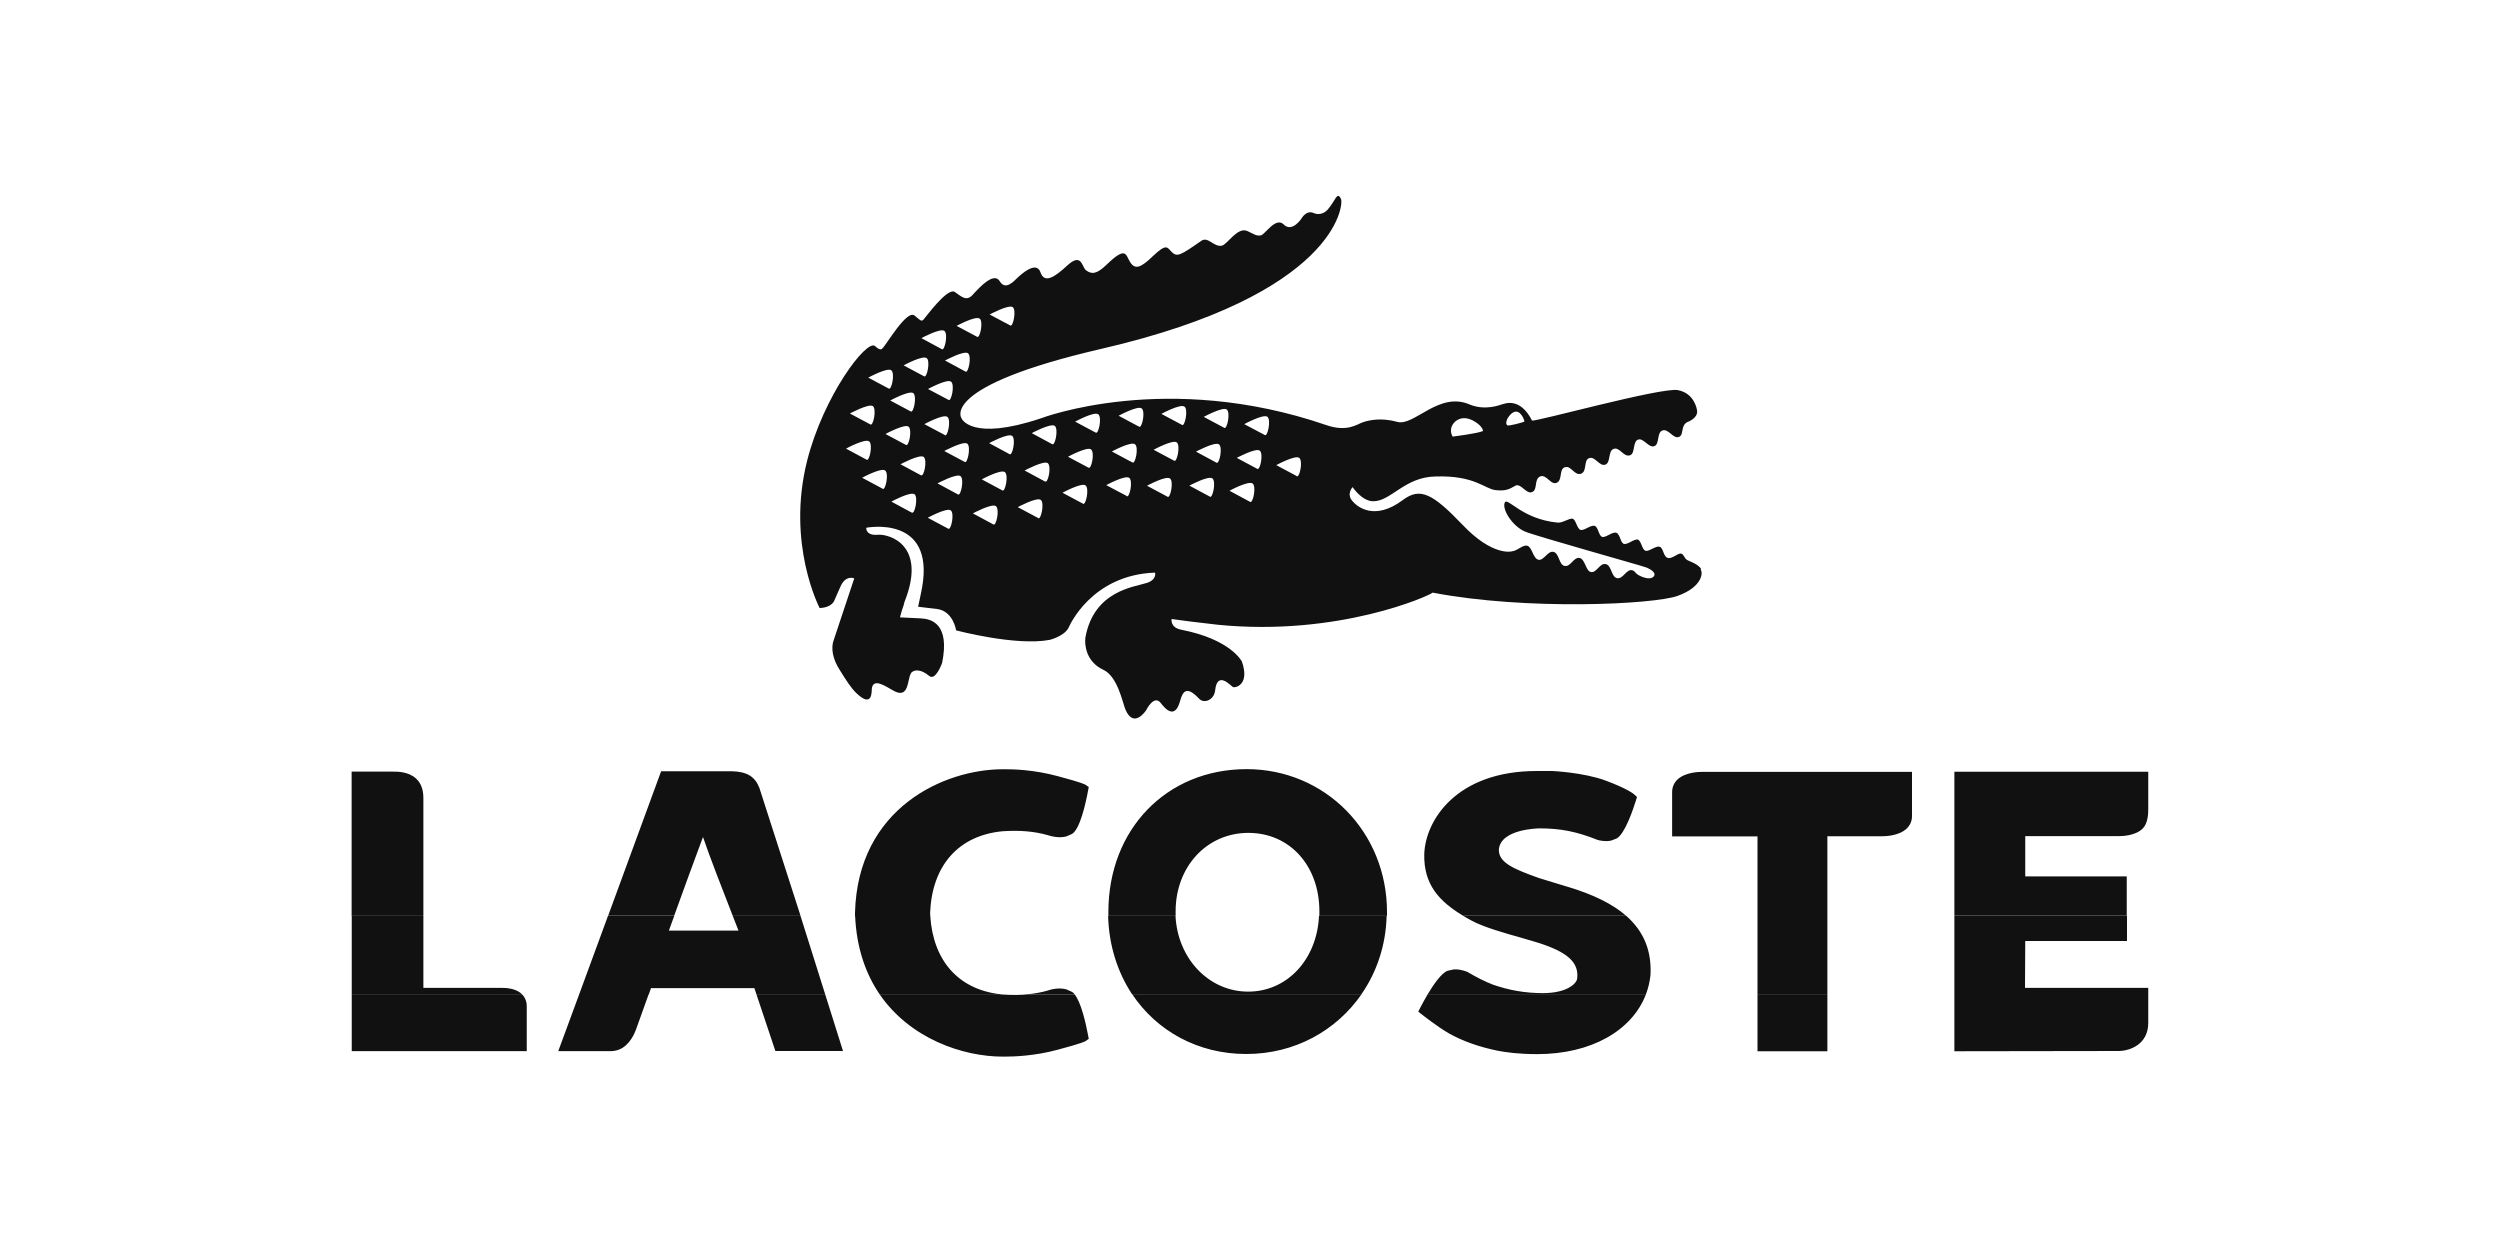 <?xml version="1.0" encoding="UTF-8"?>
<svg id="Layer_1" xmlns="http://www.w3.org/2000/svg" viewBox="0 0 200 100.17">
  <defs>
    <style>
      .cls-1, .cls-2 {
        fill: #111;
      }

      .cls-2 {
        fill-rule: evenodd;
      }
    </style>
  </defs>
  <path class="cls-2" d="M28.14,79.53v4.56h14v-3.55c.01-.25-.05-.67-.39-1.01h-13.61ZM46.34,79.53l-1.68,4.56h4c.35.02.67-.03.95-.16.78-.36,1.16-1.26,1.27-1.57,0,0,.68-1.91,1.02-2.84h-5.57ZM60.51,79.53c.43,1.31,1.52,4.55,1.52,4.55h5.41l-1.43-4.55h-5.5ZM70.36,79.53c2.45,3.58,6.69,5,9.86,5h.09c.81,0,2.45-.05,4.3-.55,2.03-.54,2.2-.67,2.26-.71l.23-.16-.05-.27c-.19-1.01-.57-2.68-1.09-3.3h-3.66c-.65.07-1.35.07-2.12.02-.08,0-.15-.02-.23-.03h-9.59ZM90.57,79.53c1.96,2.94,5.25,4.79,9.13,4.79s7.21-1.87,9.23-4.79h-18.36ZM114.22,79.53c-.25.42-.46.82-.6,1.09l-.16.31.28.22c.05.04,1.2.95,2.17,1.52,1.15.64,2.44,1.09,3.96,1.4.61.11,1.59.26,3.11.26,4.3,0,7.59-1.87,8.7-4.8h-17.46ZM140.6,79.53v4.57s5.59,0,5.59,0v-4.57h-5.59ZM156.35,79.53v4.57s13.18-.02,13.18-.02c.87-.02,2.33-.53,2.33-2.25v-2.31s-15.52,0-15.52,0h0Z"/>
  <path class="cls-2" d="M28.14,73.27v6.26s13.61,0,13.61,0c-.29-.28-.78-.5-1.6-.5h-6.28v-5.76h-5.74ZM48.64,73.27l-2.3,6.26h5.57c.09-.26.16-.44.17-.48h8.27c.03.08.08.25.16.48h5.5l-1.97-6.26h-5.42c.27.7.46,1.16.46,1.18h-5.57c.12-.31.26-.72.43-1.18h-5.3ZM68.41,73.27c.11,2.57.85,4.64,1.95,6.26h9.59c-3.29-.41-5.3-2.68-5.53-6.26h-6.01ZM88.65,73.27c.06,2.36.75,4.5,1.91,6.26h18.36c1.22-1.76,1.95-3.91,2.01-6.26h-5.41c-.16,3.48-2.54,6.06-5.67,6.06s-5.64-2.63-5.81-6.06h-5.4ZM117.06,73.27c.21.13.43.25.65.37.96.53,2.71,1.02,3.99,1.38l1.32.39c2.41.76,3.32,1.6,3.15,2.9-.08.43-.89,1.14-2.74,1.14-1.4,0-2.67-.22-4-.68-.64-.25-1.3-.58-1.99-.99l-.1-.05c-.39-.14-.73-.2-1.02-.18l-.51.11c-.49.18-1.1,1.06-1.59,1.87h17.46c.18-.48.3-.99.36-1.52.1-1.94-.53-3.5-1.95-4.75h-13.04ZM140.6,73.27v6.26s5.59,0,5.59,0v-6.26h-5.59ZM156.35,73.27v6.26s15.51,0,15.51,0v-.5s-9.86,0-9.86,0l.02-3.75h8.14v-2.01s-13.8,0-13.8,0h0ZM85.96,79.53c-.06-.08-.13-.14-.2-.18l-.45-.2c-.45-.12-.97-.09-1.55.11-.47.13-.95.22-1.46.27h3.66Z"/>
  <path class="cls-2" d="M33.87,73.27v-9.49c-.01-.63-.2-1.14-.58-1.49-.61-.57-1.51-.56-1.86-.56h-3.3s0,11.54,0,11.54h5.73ZM53.93,73.27c.71-1.96,1.79-4.95,2.31-6.31.4,1.22,1.68,4.53,2.38,6.31h5.42s-.02-.08-.02-.08l-3.27-10.16c-.35-.91-1-1.3-2.2-1.33-.11,0-5.66,0-5.66,0l-4.24,11.56h5.3ZM74.42,73.27c0-.09-.01-.17-.01-.26.16-3.78,2.27-6.17,5.79-6.51,1.36-.09,2.5,0,3.58.3.58.19,1.1.23,1.54.11l.45-.2c.62-.39,1.07-2.35,1.28-3.48l.05-.27-.23-.16c-.06-.04-.23-.17-2.26-.71-1.85-.5-3.49-.56-4.3-.55h-.09c-4.64,0-11.61,3.06-11.82,11.49,0,.09,0,.18,0,.27h6.01ZM94.05,73.27c0-.12,0-.24,0-.37,0-3.57,2.5-6.27,5.82-6.27s5.68,2.64,5.68,6.27c0,.12,0,.25,0,.37h5.41c0-.1,0-.21,0-.31,0-6.41-4.94-11.43-11.24-11.43-6.41.01-11.05,4.82-11.05,11.43,0,.1,0,.21,0,.31h5.4ZM130.1,73.27c-1.09-.95-2.63-1.71-4.66-2.32l-.21-.06-2.09-.64-.31-.11c-1.7-.62-2.92-1.13-2.92-2.13v-.07c.17-1.65,3.23-1.67,3.26-1.67,1.68,0,2.98.26,4.63.92l.1.03c.38.08.71.09.98.03l.45-.17c.65-.36,1.3-2.26,1.55-3.06l.08-.26-.2-.19c-.08-.07-.56-.47-2.3-1.12-1.77-.66-4.28-.77-4.28-.77h-1.24c-6.46,0-8.92,3.98-9,6.66-.05,2.41,1.18,3.76,3.11,4.92h13.04ZM146.19,73.27v-6.37h4.4c.21,0,1.3-.02,1.93-.6.29-.27.44-.62.44-1.02v-3.53h-16.82c-.21,0-1.3.02-1.93.6-.29.27-.44.62-.44,1.02v3.54s6.83,0,6.83,0v6.37s5.59,0,5.59,0h0ZM170.14,73.27v-3.16s-8.12,0-8.12,0v-3.22h7.47c.21,0,1.32,0,1.93-.61.42-.42.44-1.19.44-1.59v-2.95h-15.51s0,11.52,0,11.52h13.79Z"/>
  <path class="cls-1" d="M136.09,45.5c-.28-.37-.74-.52-1.06-.67-.31-.14-.27-.45-.53-.54-.26-.08-.73.46-1.09.34-.36-.12-.33-.8-.64-.89-.31-.1-.85.41-1.13.32-.28-.09-.34-.8-.61-.89-.27-.09-.84.43-1.12.34-.28-.09-.3-.79-.61-.89-.31-.1-.85.42-1.13.33-.28-.09-.3-.79-.6-.88-.3-.1-.85.41-1.13.32-.28-.09-.36-.8-.62-.89-.26-.08-.78.34-1.2.31-2.93-.28-4.05-2.13-4.25-1.58-.2.54.61,1.85,1.62,2.29.8.35,9.52,2.78,9.75,2.89.23.11.77.36.58.68-.31.41-1.16,0-1.37-.17-.22-.19-.17-.25-.38-.3-.46-.12-.72.74-1.22.63-.45-.11-.42-1.01-.88-1.12-.5-.12-.74.74-1.21.63-.4-.09-.45-1.02-.88-1.12-.5-.11-.72.75-1.23.63-.44-.1-.41-1.01-.87-1.12-.46-.11-.78.73-1.21.63-.43-.1-.5-1.03-.89-1.12-.39-.09-.71.38-1.24.45,0,0-1.52.42-3.93-2.12-2.42-2.53-3.41-3.02-4.78-1.99-2.25,1.68-3.64.57-4.05.07-.48-.58.03-1.1.03-1.1,0,0,.72,1.1,1.61,1.13,1.44.04,2.54-1.95,5.02-1.98,3.14-.11,3.96,1.01,4.81,1.09.8.08,1.06-.05,1.61-.37h0c.45-.16.83.7,1.3.53.49-.19.13-1.05.67-1.26.49-.18.82.7,1.29.52.5-.19.18-1.08.66-1.25.5-.18.78.7,1.3.52.51-.19.18-1.07.65-1.25.48-.18.83.7,1.3.52.45-.17.19-1.09.66-1.26.49-.18.8.7,1.32.51.42-.15.19-1.08.63-1.25.44-.17.85.69,1.31.52.43-.16.18-1.08.64-1.25.48-.18.86.68,1.31.52.45-.16.11-.91.7-1.2,0,0,.82-.28.77-.88-.01-.1-.18-1.4-1.53-1.67-1.29-.26-11.55,2.59-11.68,2.43-.95-1.87-2.16-1.35-2.34-1.31-.19.05-1.33.54-2.6.05-2.49-1.13-4.48,1.75-5.84,1.37-1.26-.35-2.22-.15-2.75.03-.49.17-1.26.8-2.92.23-12.8-4.4-22.82-.55-22.82-.55-5.64,1.89-6.37,0-6.37,0,0,0-1.85-2.54,11.22-5.56,18.79-4.35,19.36-11.53,19.14-11.98-.31-.66-.43.11-1.05.83-.52.59-1.12.3-1.12.3-.59-.28-.97.4-.97.4,0,0-.76,1.19-1.44.51-.64-.65-1.51.82-1.83.87-.38.07-.57-.12-1.09-.35-.77-.35-1.6,1.07-2.02,1.17-.65.15-1.11-.77-1.66-.38-1.67,1.16-1.94,1.33-2.38.87-.34-.34-.38-.71-1.5.36-.95.92-1.4,1.08-1.79.5-.39-.59-.29-1.39-1.92.19-.78.75-1.18.77-1.63.43-.34-.25-.33-1.46-1.51-.37-1.06.99-1.83,1.42-2.13.54-.33-.98-1.58.18-1.87.46-.3.28-.94,1-1.39.25-.45-.75-1.53.38-2.17,1.09-.5.55-.9.13-1.42-.23-.6-.41-2.37,2.08-2.53,2.23-.16.15-.28,0-.69-.34-.63-.53-2.31,2.42-2.58,2.62,0,0-.12.26-.58-.18-.65-.62-4.13,3.97-5.44,9.17-1.68,6.67,1,11.78,1,11.78,0,0,.8.02,1.14-.52l.52-1.18c.42-.98,1.11-.67,1.11-.67l-1.63,4.9c-.26.65-.1,1.56.47,2.43.54.87.91,1.45,1.34,1.86,1.33,1.26,1.2-.23,1.23-.41.15-.8,1.03-.19,1.72.2,1.25.71,1.11-.85,1.39-1.36.19-.36.81-.38,1.47.18.52.44,1.04-1.04,1.04-1.04.64-3.15-.88-3.52-1.7-3.56l-1.67-.08s.11-.48.28-.93l.08-.31c1.82-4.56-1.22-5.44-2.13-5.37-1,.09-.93-.56-.93-.56,0,0,5.49-1.08,4.47,4.77,0,0-.2,1.02-.32,1.55l1.51.18c1.3.16,1.53,1.71,1.53,1.71,0,0,4.78,1.27,7.48.76,0,0,1.22-.29,1.55-1.04,0,0,1.76-4.16,6.88-4.34,0,0,.18.54-.64.82-.99.33-4.25.6-4.93,4.38h0c-.08.63.09,1.95,1.43,2.57,1.14.52,1.54,2.6,1.77,3.17.67,1.6,1.66.07,1.66.07,0,0,.63-1.29,1.17-.58.91,1.21,1.34.6,1.55-.17.22-.83.56-1.19,1.51-.18.41.44,1.21.1,1.29-.65.17-1.65,1.28-.34,1.44-.27.19.07,1.35-.19.7-2.05,0,0-.88-1.77-4.84-2.54-.93-.18-.78-.86-.78-.86l.88.12c.26.05,2.56.3,2.81.34,9.65.96,16.96-2.33,17.19-2.57h0c7.5,1.44,17.69.95,19.6.26,1.92-.69,2.06-1.81,1.84-2.11h0ZM120.61,33.46c.16-.25.31-.4.45-.47.58-.32.95.72.88.75,0,0-.01,0-.02,0,0,0,0,0,0,0-.09.05-1.22.36-1.33.29-.22-.15.03-.59.03-.59h0ZM116.35,33.79s.09-.11.26-.2c.26-.15.74-.27,1.41.16.64.41.62.73.62.73,0,0-.02,0-.03.01h0c-.36.18-2.4.44-2.4.44-.37-.69.14-1.13.14-1.13h0ZM81.02,24.57c.32.25.01,1.67-.21,1.46l-1.64-.87s1.52-.82,1.85-.59h0ZM78.37,25.48c.32.24.02,1.66-.21,1.46l-1.63-.87s1.52-.83,1.84-.58h0ZM77.44,28.26c.32.24.02,1.67-.21,1.46l-1.63-.88s1.52-.82,1.84-.58h0ZM75.88,31.99l-1.64-.87s1.52-.83,1.84-.59c.33.24.02,1.67-.21,1.46h0ZM75.58,34.8l-1.63-.87s1.52-.83,1.84-.58c.32.24.02,1.66-.21,1.46h0ZM75.55,26.47c.32.24.02,1.66-.21,1.46l-1.63-.88s1.52-.82,1.84-.58h0ZM74.13,28.64c.32.24.02,1.66-.21,1.46l-1.63-.87s1.52-.83,1.84-.58h0ZM71.22,32.04s1.52-.83,1.84-.59c.32.24.02,1.66-.21,1.46l-1.63-.87h0ZM72.47,35.59l-1.63-.87s1.52-.83,1.84-.59c.32.24.02,1.66-.21,1.46h0ZM71.3,29.62c.32.24.02,1.66-.21,1.46l-1.63-.87s1.52-.83,1.84-.59h0ZM69.83,32.49c.32.24.02,1.67-.21,1.46l-1.63-.87s1.52-.82,1.84-.59h0ZM67.68,35.89s1.52-.83,1.85-.58c.32.24.02,1.66-.21,1.46l-1.64-.88h0ZM70.6,39.09l-1.63-.87s1.52-.83,1.84-.58c.33.24.02,1.66-.21,1.46h0ZM72.94,41.01l-1.63-.88s1.52-.83,1.85-.59c.32.24.01,1.66-.21,1.46h0ZM73.67,38.02l-1.63-.88s1.52-.82,1.85-.59c.32.24.02,1.66-.21,1.46h0ZM75.85,42.29l-1.63-.87s1.52-.83,1.84-.59c.32.24.02,1.66-.21,1.46h0ZM76.63,39.55l-1.63-.88s1.52-.82,1.84-.58c.32.24.02,1.66-.21,1.46h0ZM77.17,36.95l-1.63-.87s1.52-.82,1.84-.59c.32.25.01,1.67-.21,1.46h0ZM79.46,41.95l-1.63-.88s1.52-.82,1.84-.58c.33.24.02,1.67-.21,1.46h0ZM80.17,39.22l-1.63-.87s1.52-.83,1.85-.58c.32.24.02,1.66-.21,1.46h0ZM80.76,36.33l-1.63-.88s1.52-.82,1.84-.58c.32.24.02,1.66-.21,1.46h0ZM83.05,41.44l-1.63-.87s1.52-.82,1.84-.58c.32.24.01,1.66-.21,1.46h0ZM83.6,38.52l-1.63-.88s1.52-.82,1.85-.59c.32.24.02,1.66-.21,1.46h0ZM84.17,35.53l-1.63-.88s1.52-.82,1.84-.58c.32.24.02,1.66-.21,1.46h0ZM86.63,40.29l-1.63-.87s1.52-.83,1.84-.59c.33.24.02,1.67-.21,1.46h0ZM87.07,37.41l-1.63-.87s1.52-.83,1.84-.59c.33.25.02,1.67-.21,1.46h0ZM87.64,34.6l-1.63-.87s1.52-.83,1.85-.59c.32.24.02,1.67-.21,1.46h0ZM90.14,39.68l-1.64-.87s1.52-.83,1.84-.58c.32.24.02,1.66-.21,1.46h0ZM90.58,36.99l-1.63-.87s1.52-.83,1.85-.58c.32.24.02,1.66-.21,1.45h0ZM91.12,34.13l-1.63-.87s1.52-.83,1.84-.59c.33.24.02,1.66-.21,1.46h0ZM93.39,39.73l-1.63-.87s1.52-.83,1.84-.58c.32.24.02,1.66-.21,1.46h0ZM93.92,36.85l-1.63-.87s1.52-.83,1.85-.59c.32.24.01,1.66-.21,1.46h0ZM94.54,33.98l-1.63-.87s1.52-.83,1.85-.58c.32.24.02,1.66-.21,1.46h0ZM96.79,39.73l-1.64-.88s1.52-.82,1.84-.58c.32.24.02,1.66-.21,1.46h0ZM97.31,37.01l-1.63-.88s1.52-.82,1.84-.58c.32.24.02,1.66-.21,1.46h0ZM97.93,34.22l-1.63-.87s1.52-.83,1.84-.59c.32.24.02,1.66-.21,1.46h0ZM99.99,40.14l-1.63-.88s1.52-.83,1.85-.58c.32.24.02,1.66-.21,1.46h0ZM100.57,37.5l-1.63-.87s1.52-.82,1.84-.58c.32.24.02,1.66-.21,1.45h0ZM101.18,34.8l-1.64-.87s1.52-.83,1.85-.59c.32.24.01,1.66-.21,1.46h0ZM103.73,38.08l-1.63-.87s1.52-.83,1.84-.58c.32.24.02,1.66-.21,1.46h0Z"/>
</svg>